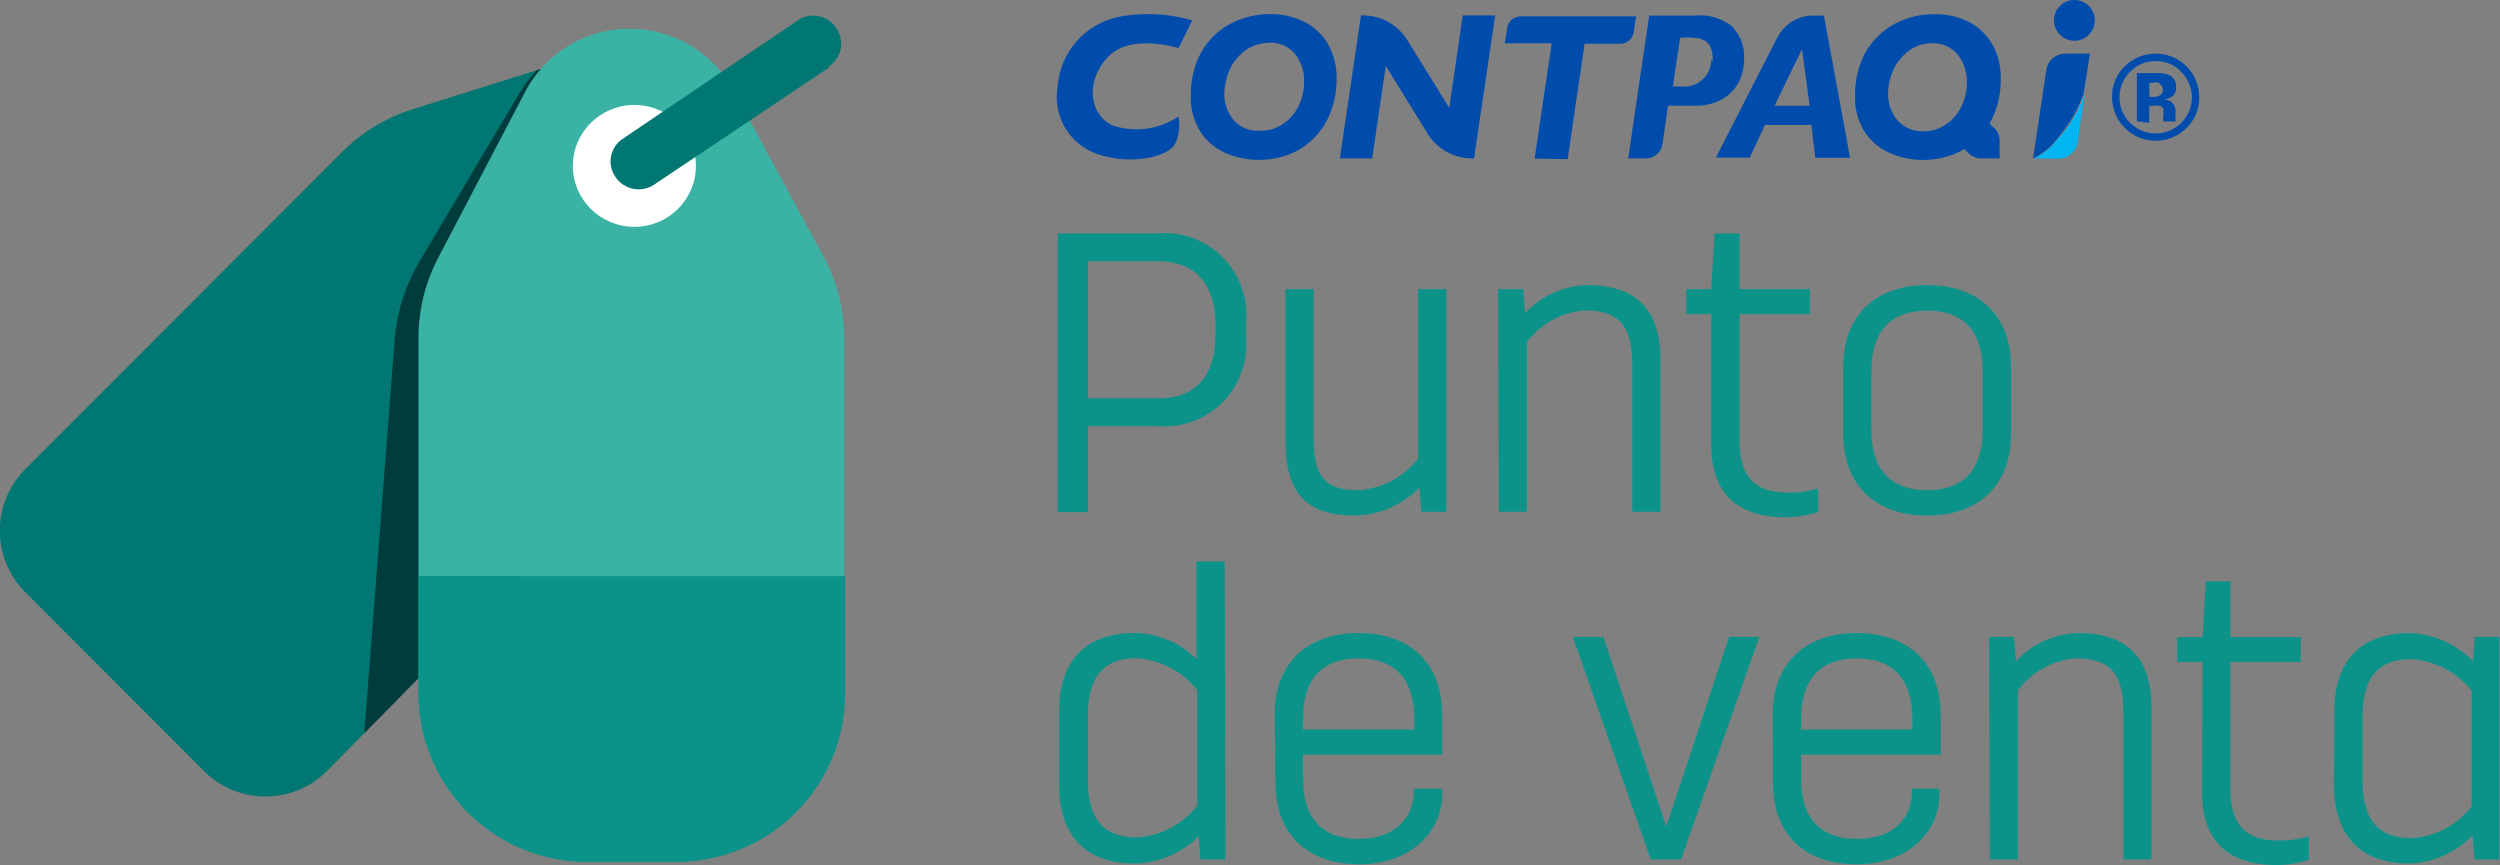 <svg id="Layer_1" data-name="Layer 1" xmlns="http://www.w3.org/2000/svg" viewBox="0 0 130.05 45"><rect x="0" y="0" width="130.05" height="45" fill="#808080" stroke="none"/><defs><style>.cls-1{fill:#0b938a;}.cls-2{fill:#004cac;}.cls-3{fill:#00b5f1;}.cls-4{fill:#007773;}.cls-5{fill:#003c3b;}.cls-6{fill:#fff;}.cls-7{fill:#3ab3a5;}</style></defs><g id="Group_1610" data-name="Group 1610"><g id="Group_1605" data-name="Group 1605"><path id="Path_2507" data-name="Path 2507" class="cls-1" d="M80,14.64h5.21a4.25,4.25,0,0,1,4.59,3.86,4.7,4.7,0,0,1,0,.65v1a4.24,4.24,0,0,1-3.94,4.52,4.73,4.73,0,0,1-.65,0H81.57v4.47H80Zm5.21,8.58c2,0,3-1.17,3-3.35v-.45c0-2.17-1.07-3.33-3-3.33H81.57v7.13Z" transform="translate(-24.98 -2.5)"/><path id="Path_2508" data-name="Path 2508" class="cls-1" d="M91.85,17.54h1.46v7.61c0,2,.44,2.85,2.34,2.85a4.27,4.27,0,0,0,3.1-1.65V17.54h1.47V29.12h-1.3l-.1-1.26a4.82,4.82,0,0,1-3.33,1.46c-2.67,0-3.64-1.28-3.64-3.9Z" transform="translate(-24.98 -2.5)"/><path id="Path_2509" data-name="Path 2509" class="cls-1" d="M102.91,17.54h1.3l.1,1.26a4.56,4.56,0,0,1,3.21-1.47c2.58,0,3.84,1.28,3.84,3.91v7.88h-1.47V21.51c0-2-.62-2.86-2.48-2.86a4.14,4.14,0,0,0-3,1.66v8.81h-1.46Z" transform="translate(-24.98 -2.5)"/><path id="Path_2510" data-name="Path 2510" class="cls-1" d="M114,18.84H112.7v-1.3H114l.17-2.89h1.3v2.89h3.66v1.3h-3.66V25.4c0,1.86.76,2.72,2.46,2.72a5.28,5.28,0,0,0,1.63-.2v1.22a6.46,6.46,0,0,1-1.63.27c-2.53,0-3.93-1.18-3.93-3.8Z" transform="translate(-24.98 -2.5)"/><path id="Path_2511" data-name="Path 2511" class="cls-1" d="M120.87,21.55c0-2.63,1.67-4.22,4.36-4.22s4.36,1.59,4.36,4.22v3.56c0,2.62-1.67,4.21-4.36,4.21s-4.36-1.59-4.36-4.21Zm1.46,3.31c0,2.07,1,3.14,2.9,3.14s2.89-1.07,2.89-3.14V21.8c0-2.07-1-3.14-2.89-3.14s-2.9,1.07-2.9,3.14Z" transform="translate(-24.98 -2.5)"/><path id="Path_2512" data-name="Path 2512" class="cls-1" d="M88.73,47.21h-1.3L87.33,46A4.78,4.78,0,0,1,84,47.42c-2.59,0-3.93-1.49-3.93-4.11V39.54c0-2.62,1.34-4.11,3.93-4.11a4.59,4.59,0,0,1,3.22,1.36V31.71h1.47ZM81.57,43c0,2,.7,3.06,2.57,3.06a4.29,4.29,0,0,0,3.12-1.66v-6a4.4,4.4,0,0,0-3.12-1.66c-1.87,0-2.57,1.08-2.57,3.06Z" transform="translate(-24.98 -2.5)"/><path id="Path_2513" data-name="Path 2513" class="cls-1" d="M91.29,39.65c0-2.63,1.68-4.22,4.36-4.22S100,37,100,39.65v2.11H92.76V43c0,2.06,1,3.14,2.89,3.14,2,0,2.88-1.2,2.88-2.48v-.13H100v.33c0,1.82-1.56,3.6-4.3,3.6s-4.37-1.59-4.37-4.22Zm7.26.8V39.9c0-2.07-1-3.15-2.9-3.15s-2.89,1.08-2.89,3.15v.55Z" transform="translate(-24.98 -2.5)"/><path id="Path_2514" data-name="Path 2514" class="cls-1" d="M106.8,35.63h1.59l3.27,9.87,3.27-9.87h1.57l-4.07,11.58h-1.58Z" transform="translate(-24.98 -2.5)"/><path id="Path_2515" data-name="Path 2515" class="cls-1" d="M117.2,39.65c0-2.63,1.68-4.22,4.37-4.22s4.36,1.59,4.36,4.22v2.11h-7.26V43c0,2.06,1,3.14,2.9,3.14,2.05,0,2.87-1.2,2.87-2.48v-.13h1.43v.33c0,1.82-1.55,3.6-4.3,3.6s-4.36-1.59-4.36-4.22Zm7.26.8V39.9c0-2.07-1-3.15-2.89-3.15s-2.9,1.08-2.9,3.15v.55Z" transform="translate(-24.98 -2.5)"/><path id="Path_2516" data-name="Path 2516" class="cls-1" d="M128.45,35.63h1.3l.1,1.27a4.58,4.58,0,0,1,3.21-1.47c2.58,0,3.84,1.28,3.84,3.91v7.87h-1.46V39.6c0-2-.62-2.85-2.49-2.85a4.16,4.16,0,0,0-3,1.66v8.8h-1.46Z" transform="translate(-24.98 -2.5)"/><path id="Path_2517" data-name="Path 2517" class="cls-1" d="M139.56,36.94h-1.32v-1.3h1.32l.17-2.9H141v2.9h3.66v1.3H141v6.55c0,1.86.76,2.73,2.46,2.73a5.61,5.61,0,0,0,1.63-.21v1.22a5.68,5.68,0,0,1-1.63.27c-2.52,0-3.93-1.18-3.93-3.8Z" transform="translate(-24.98 -2.5)"/><path id="Path_2518" data-name="Path 2518" class="cls-1" d="M146.41,39.54c0-2.62,1.34-4.11,3.93-4.11a4.8,4.8,0,0,1,3.28,1.47l.1-1.27H155V47.21h-1.3l-.1-1.26a4.76,4.76,0,0,1-3.28,1.47c-2.59,0-3.93-1.49-3.93-4.12Zm1.47,3.5c0,2,.7,3.06,2.56,3.06a4.27,4.27,0,0,0,3.12-1.66v-6a4.38,4.38,0,0,0-3.12-1.65c-1.86,0-2.56,1.07-2.56,3.06Z" transform="translate(-24.98 -2.5)"/></g><g id="Group_1606" data-name="Group 1606"><path id="Path_2519" data-name="Path 2519" class="cls-2" d="M138.7,9.18a2.27,2.27,0,0,1-3.85-1.63,2.2,2.2,0,0,1,.71-1.65,2.3,2.3,0,0,1,1.56-.61,2.26,2.26,0,0,1,2.26,2.26,2.17,2.17,0,0,1-.68,1.63m-2.92-2.94a1.85,1.85,0,0,0-.54,1.31,1.81,1.81,0,0,0,.55,1.34A1.88,1.88,0,0,0,139,7.55a1.9,1.9,0,0,0-.55-1.31,1.75,1.75,0,0,0-1.32-.56,1.78,1.78,0,0,0-1.34.56m.35,2.57V6.3h1.21a1.46,1.46,0,0,1,.5.12.64.64,0,0,1,.33.61.57.57,0,0,1-.17.46.88.88,0,0,1-.44.17.93.93,0,0,1,.36.14.68.68,0,0,1,.22.57V8.6a.17.17,0,0,0,0,.07.22.22,0,0,0,0,.08l0,.07h-.63a1.39,1.39,0,0,1,0-.35,1.1,1.1,0,0,0,0-.31A.32.32,0,0,0,137.3,8a.45.45,0,0,0-.23,0h-.29v.89Zm1.2-2a1,1,0,0,0-.39,0h-.16v.73H137a.6.6,0,0,0,.36-.1.33.33,0,0,0,.13-.29.27.27,0,0,0-.21-.29" transform="translate(-24.98 -2.5)"/><path id="Path_2520" data-name="Path 2520" class="cls-2" d="M90.44,10.82a4.52,4.52,0,0,1-1.66-.34,3,3,0,0,1-1.33-1.09,3.26,3.26,0,0,1-.52-1.92,4.73,4.73,0,0,1,.33-1.82,3.87,3.87,0,0,1,.92-1.34,3.8,3.8,0,0,1,1.32-.8,4.5,4.5,0,0,1,1.58-.28,4,4,0,0,1,1.76.41,3,3,0,0,1,1.23,1.17,3.57,3.57,0,0,1,.44,1.79,4.77,4.77,0,0,1-.29,1.67,3.85,3.85,0,0,1-.82,1.34,3.65,3.65,0,0,1-1.28.89,4.24,4.24,0,0,1-1.68.31M91,4.73a2.11,2.11,0,0,0-1.26.41,2.55,2.55,0,0,0-.8,1,3.24,3.24,0,0,0-.27,1.23,2.08,2.08,0,0,0,.48,1.37,1.63,1.63,0,0,0,1.33.56,2,2,0,0,0,1-.21,2.29,2.29,0,0,0,.73-.58,2.46,2.46,0,0,0,.46-.84,3.09,3.09,0,0,0,.15-.95,2.19,2.19,0,0,0-.22-1,1.65,1.65,0,0,0-1.55-1" transform="translate(-24.98 -2.5)"/><path id="Path_2521" data-name="Path 2521" class="cls-2" d="M104.81,10.75l.89-6h-2.44l.12-.77h0V4a.71.71,0,0,1,.71-.65h6l-.13.83v0a.71.71,0,0,1-.7.6h-1.85l-.88,6Z" transform="translate(-24.98 -2.5)"/><path id="Path_2522" data-name="Path 2522" class="cls-2" d="M115.15,3.93a2.68,2.68,0,0,0-2-.62h-2.38l-1.09,7.43h.92a.87.87,0,0,0,.86-.74v0l.29-2h1.35a2.88,2.88,0,0,0,1.49-.35,2.17,2.17,0,0,0,.85-.9,2.73,2.73,0,0,0,.27-1.23,2.21,2.21,0,0,0-.6-1.6M114,5.61A1.41,1.41,0,0,1,112.76,7H112l.38-2.53a2.67,2.67,0,0,1,.69,0c.45,0,1.07.18,1,1.23" transform="translate(-24.98 -2.5)"/><path id="Path_2523" data-name="Path 2523" class="cls-2" d="M101.07,3.3l-.7,4.81L98.25,4.69A2.72,2.72,0,0,0,95.87,3.3h-.09l-1.1,7.44h1.68l.71-4.81,2.11,3.42a2.74,2.74,0,0,0,2.38,1.39h.1l1.1-7.44Zm-.7,4.81Z" transform="translate(-24.98 -2.5)"/><path id="Path_2524" data-name="Path 2524" class="cls-2" d="M119.86,3.31h-.57a2.09,2.09,0,0,0-1.81,1.07l-.06.1,0,0-3.18,6.22H116L116.79,9h2.42l.2,1.71h1.81ZM117.29,8l1.43-2.94.4,2.94Z" transform="translate(-24.98 -2.5)"/><path id="Path_2525" data-name="Path 2525" class="cls-2" d="M128.71,9.16l-.24-.23a4,4,0,0,0,.31-.66,4.76,4.76,0,0,0,.28-1.67,3.5,3.5,0,0,0-.44-1.79,3,3,0,0,0-1.22-1.17,3.86,3.86,0,0,0-1.77-.4,4.26,4.26,0,0,0-1.57.27,3.83,3.83,0,0,0-1.32.81,3.7,3.7,0,0,0-.92,1.33,4.74,4.74,0,0,0-.34,1.82A3.33,3.33,0,0,0,122,9.39a3,3,0,0,0,1.34,1.09,4.24,4.24,0,0,0,1.65.34,4.37,4.37,0,0,0,1.68-.32,2.82,2.82,0,0,0,.49-.25l.23.22a.9.9,0,0,0,.66.27H129V9.81h0a.9.9,0,0,0-.28-.65M125,9.32a1.67,1.67,0,0,1-1.32-.57,2.07,2.07,0,0,1-.48-1.37,2.93,2.93,0,0,1,.27-1.23,2.47,2.47,0,0,1,.8-1,2,2,0,0,1,1.25-.4,1.65,1.65,0,0,1,1.55,1,2.32,2.32,0,0,1,.23,1,3.09,3.09,0,0,1-.15.95,2.65,2.65,0,0,1-.46.84,2.29,2.29,0,0,1-.73.58,2,2,0,0,1-1,.21" transform="translate(-24.98 -2.5)"/><path id="Path_2526" data-name="Path 2526" class="cls-2" d="M86.29,5s-2.42-.75-3.59.38S81.51,8.3,82.79,9a3.9,3.9,0,0,0,3.49-.44,2.25,2.25,0,0,1-.16,1.4c-.35.72-2.34,1.13-4,.57A3.13,3.13,0,0,1,80,7a4,4,0,0,1,3.21-3.63A8.19,8.19,0,0,1,87,3.56Z" transform="translate(-24.98 -2.5)"/><path id="Path_2527" data-name="Path 2527" class="cls-2" d="M133.7,5.29h-1.26a1,1,0,0,0-1,.79l-.7,4.66h0a3.43,3.43,0,0,0,1.35-1.15,6.82,6.82,0,0,0,1.28-2.23Z" transform="translate(-24.98 -2.5)"/><path id="Path_2528" data-name="Path 2528" class="cls-2" d="M132.89,4.62a1.06,1.06,0,1,0,0-2.12,1.05,1.05,0,0,0-1.06,1.06h0a1.06,1.06,0,0,0,1.06,1.06h0" transform="translate(-24.98 -2.5)"/><path id="Path_2529" data-name="Path 2529" class="cls-3" d="M132.13,9.59a3.61,3.61,0,0,1-1.35,1.16h1.27a1,1,0,0,0,1-.78l.38-2.61a6.69,6.69,0,0,1-1.27,2.23" transform="translate(-24.98 -2.5)"/></g><g id="Group_1609" data-name="Group 1609"><path id="Path_2530" data-name="Path 2530" class="cls-4" d="M62,6.79c-.08-.09-.17-.17-.25-.25a6.16,6.16,0,0,0-6-1.28L46.45,8.18a9.06,9.06,0,0,0-3.68,2.23L26.3,26.9a4.53,4.53,0,0,0,0,6.41l9.29,9.3a4.53,4.53,0,0,0,6.4,0h0L58.34,26a9,9,0,0,0,2.21-3.67L63.47,13A6.18,6.18,0,0,0,62,6.79Z" transform="translate(-24.98 -2.5)"/><path id="Path_2531" data-name="Path 2531" class="cls-5" d="M61.76,6.54a6.17,6.17,0,0,0-6-1.28l-2.87.9a7.11,7.11,0,0,0-.85,1.13L46.86,16a9.54,9.54,0,0,0-1.35,4.18L43.93,40.64,58.34,26a9,9,0,0,0,2.21-3.67L63.47,13A6.17,6.17,0,0,0,62,6.79C61.93,6.7,61.84,6.62,61.76,6.54Z" transform="translate(-24.98 -2.5)"/><g id="Group_1608" data-name="Group 1608"><ellipse id="Ellipse_138" data-name="Ellipse 138" class="cls-6" cx="33" cy="8.63" rx="3.47" ry="3.44"/><path id="Rectangle_1621" data-name="Rectangle 1621" class="cls-1" d="M46.75,32.48H68.94v6.08a8.77,8.77,0,0,1-8.76,8.77H55.52a8.77,8.77,0,0,1-8.77-8.77V32.48Z" transform="translate(-24.98 -2.5)"/><g id="Group_1607" data-name="Group 1607"><path id="Path_2532" data-name="Path 2532" class="cls-7" d="M63.19,7.3,67.9,16a9.06,9.06,0,0,1,1,4.17V32.48H46.75V20.14a9,9,0,0,1,1-4.18l4.54-8.67A6.15,6.15,0,0,1,57.44,4h.36A6.15,6.15,0,0,1,63.19,7.3Z" transform="translate(-24.98 -2.5)"/></g><ellipse id="Ellipse_139" data-name="Ellipse 139" class="cls-6" cx="33" cy="8.63" rx="3.2" ry="3.17"/><path id="Path_2533" data-name="Path 2533" class="cls-4" d="M68.12,6,59,12.11a1.45,1.45,0,0,1-2-.4h0a1.41,1.41,0,0,1,.39-2h0l9.09-6.15a1.43,1.43,0,0,1,2,.4h0a1.41,1.41,0,0,1-.39,2Z" transform="translate(-24.98 -2.5)"/></g><path id="Rectangle_1622" data-name="Rectangle 1622" class="cls-1" d="M46.75,32.48H68.94v6.08a8.77,8.77,0,0,1-8.76,8.77H55.52a8.77,8.77,0,0,1-8.77-8.77V32.48Z" transform="translate(-24.98 -2.5)"/></g></g></svg>